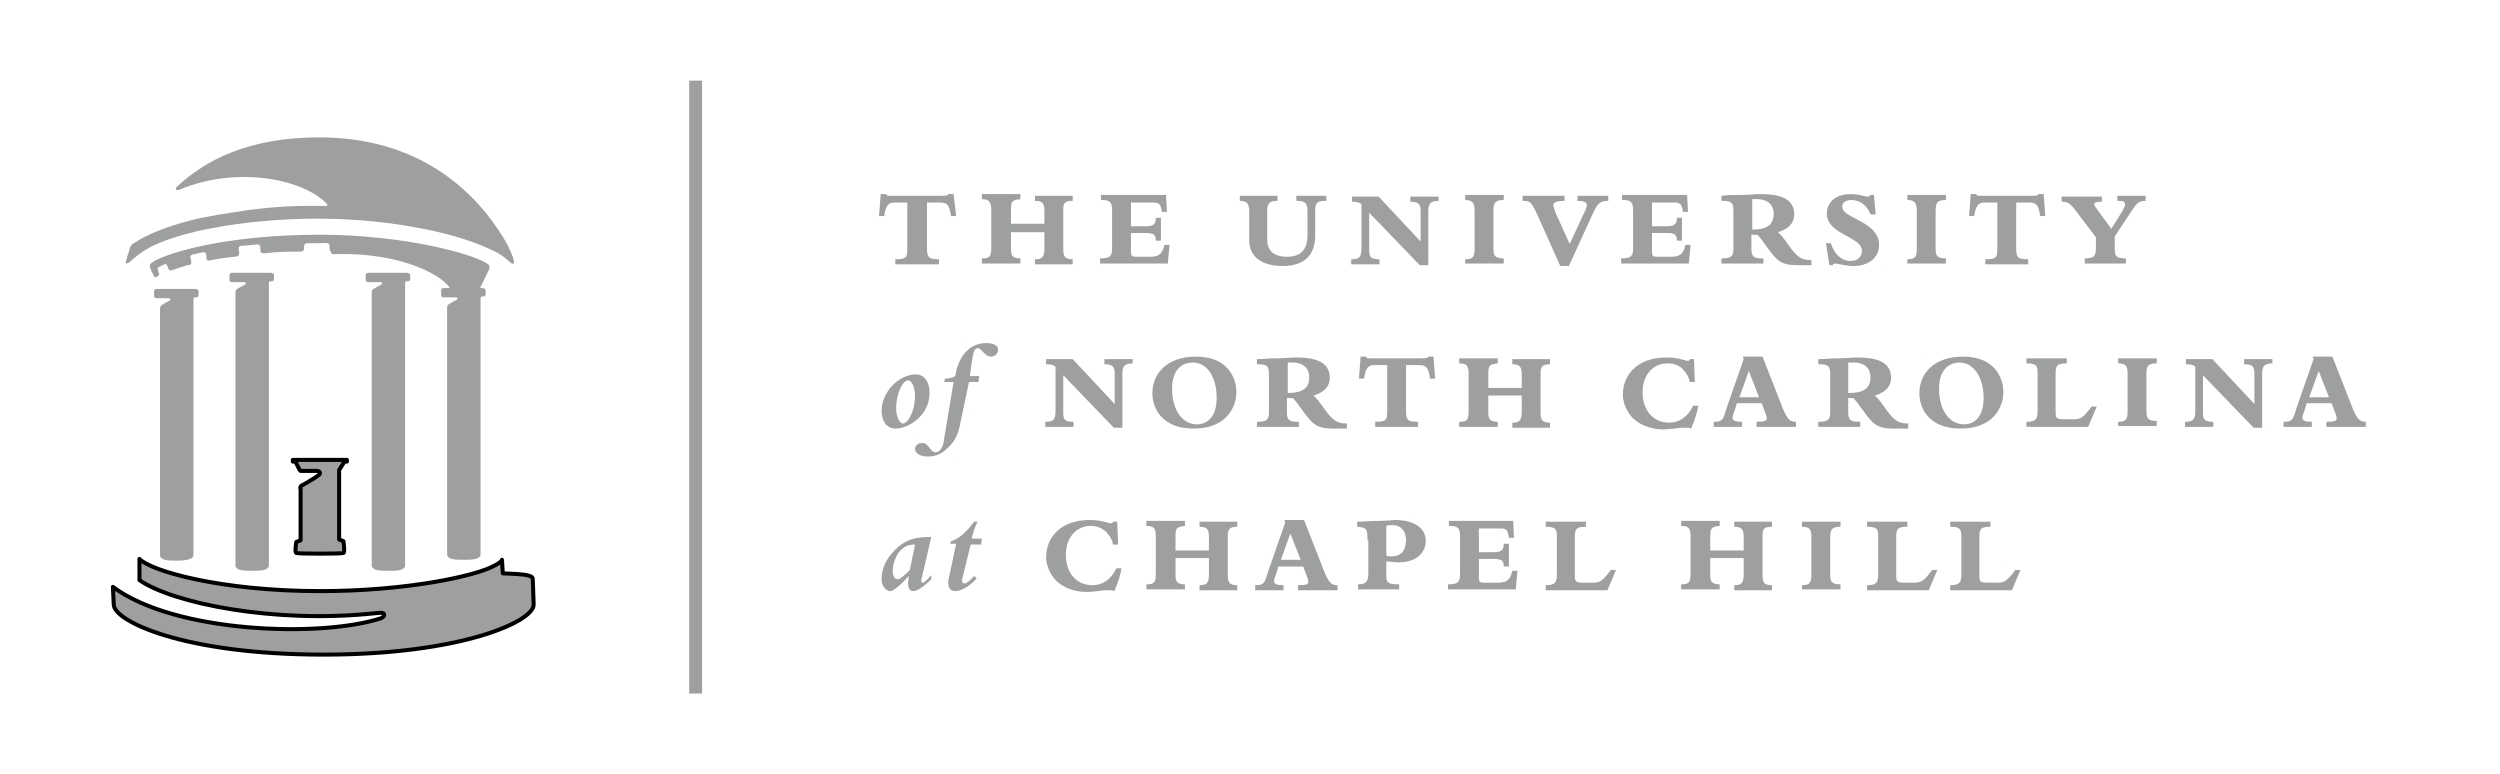 <svg width="155" height="48" viewBox="0 0 155 48" fill="none" xmlns="http://www.w3.org/2000/svg">
<path d="M20.548 15.707C20.602 15.76 20.655 15.76 20.655 15.76C25.171 15.602 27.721 17.282 27.934 17.964L29.74 17.912L30.325 16.704C30.378 16.599 30.325 16.442 30.325 16.442C29.793 15.865 25.277 14.552 19.805 14.552C13.96 14.552 10.294 15.707 9.497 16.232C9.497 16.232 9.285 16.337 9.285 16.494C9.285 16.547 9.391 16.809 9.391 16.809L9.55 17.124C9.603 17.229 9.657 17.229 9.763 17.124C9.763 17.124 9.869 17.072 9.869 17.019C9.869 16.967 9.816 16.809 9.816 16.809C9.71 16.599 9.869 16.547 9.869 16.547L10.188 16.389C10.347 16.337 10.347 16.442 10.4 16.547C10.4 16.547 10.454 16.704 10.507 16.757C10.613 16.809 10.879 16.652 11.622 16.442C11.676 16.442 11.729 16.442 11.835 16.389C11.888 16.337 11.835 16.075 11.835 16.075C11.782 15.97 11.729 15.812 12.047 15.76L12.526 15.655C12.738 15.602 12.791 15.707 12.791 15.865C12.791 15.865 12.791 16.075 12.844 16.127C12.898 16.232 13.004 16.075 14.545 15.917C14.545 15.917 14.757 15.917 14.81 15.812C14.863 15.707 14.81 15.55 14.81 15.55C14.81 15.392 14.704 15.235 15.076 15.235L15.713 15.182C16.192 15.077 16.139 15.287 16.139 15.445C16.139 15.445 16.139 15.655 16.192 15.655C16.245 15.707 16.404 15.707 16.404 15.707C17.254 15.602 17.733 15.602 18.636 15.602C18.636 15.602 18.742 15.602 18.795 15.55C18.848 15.497 18.848 15.445 18.848 15.445C18.848 15.34 18.848 15.182 18.901 15.13C18.954 15.077 19.114 15.077 19.22 15.077H19.964C20.07 15.077 20.336 15.025 20.389 15.13C20.442 15.182 20.442 15.497 20.442 15.497C20.442 15.497 20.548 15.655 20.548 15.707Z" fill="#9E9F9F"/>
<path d="M19.805 8.517C15.395 8.517 12.738 9.934 10.985 11.561L10.932 11.613C10.879 11.718 10.879 11.823 11.091 11.771C14.863 10.196 18.954 11.193 20.283 12.663C20.336 12.715 20.283 12.768 20.23 12.768C18.901 12.768 17.786 12.715 15.342 13.03C14.013 13.24 12.844 13.398 11.835 13.66C10.188 14.08 9.019 14.605 8.381 15.025C8.169 15.13 8.116 15.235 8.063 15.34C8.009 15.55 8.009 15.55 7.956 15.707C7.85 15.97 7.85 16.127 7.797 16.232C7.744 16.39 7.956 16.337 8.063 16.232C8.275 16.022 8.806 15.55 9.603 15.182C10.4 14.815 11.729 14.395 13.216 14.133C15.129 13.765 17.52 13.555 19.645 13.555C22.142 13.555 24.374 13.818 26.233 14.185C28.146 14.552 29.634 15.077 30.59 15.55C31.068 15.76 31.281 15.97 31.6 16.232C31.865 16.494 31.865 16.285 31.865 16.18C31.865 16.18 31.812 15.865 31.44 15.13C30.165 12.873 26.871 8.517 19.805 8.517Z" fill="#9E9F9F"/>
<path d="M7.053 37.489C7.053 38.486 11.304 40.586 20.07 40.586C28.571 40.586 33.087 38.539 33.087 37.489L33.034 35.967C33.034 36.019 33.034 35.862 33.034 35.914C33.034 35.652 32.556 35.599 31.175 35.547L31.121 34.707C31.121 34.812 30.856 34.97 30.643 35.075C29.527 35.704 25.224 36.649 19.858 36.649C13.641 36.649 9.338 35.389 8.647 34.655V35.967C10.666 37.384 16.989 38.696 23.311 38.014C23.524 38.014 23.577 37.961 23.736 38.014C23.789 38.014 23.949 38.171 23.63 38.329C19.964 39.536 10.879 39.273 7 36.387L7.053 37.489Z" fill="#9E9F9F" stroke="black" stroke-width="0.25" stroke-linejoin="round"/>
<path d="M25.224 16.914H22.833C22.727 16.914 22.674 16.967 22.674 17.072V17.334C22.674 17.439 22.727 17.492 22.833 17.492H23.577C23.63 17.492 23.683 17.544 23.683 17.544C23.736 17.597 23.577 17.702 23.524 17.702L23.152 17.912C23.099 17.964 23.046 18.017 23.046 18.122V35.075C23.099 35.389 23.577 35.389 24.108 35.389C24.533 35.389 25.064 35.389 25.118 35.075C25.118 35.075 25.118 18.909 25.118 17.544C25.118 17.492 25.171 17.439 25.171 17.439H25.277C25.383 17.439 25.436 17.387 25.436 17.282V17.019C25.383 16.967 25.33 16.914 25.224 16.914Z" fill="#9E9F9F"/>
<path d="M21.292 28.724L21.345 28.619H21.505V28.514H18.157V28.619H18.317L18.37 28.724L18.582 29.144L18.636 29.196C18.689 29.196 18.742 29.196 18.795 29.196C19.645 29.196 19.486 29.196 19.592 29.196C19.645 29.196 19.751 29.196 19.805 29.249C19.858 29.301 19.858 29.406 19.751 29.459C19.486 29.669 19.008 29.931 18.742 30.088C18.689 30.088 18.636 30.141 18.636 30.193C18.582 30.246 18.636 30.298 18.636 30.298V33.5L18.37 33.605C18.37 33.605 18.264 34.235 18.37 34.287C18.476 34.34 21.186 34.34 21.292 34.287C21.398 34.235 21.292 33.553 21.292 33.553L21.026 33.447V29.144L21.292 28.724Z" fill="#9E9F9F" stroke="black" stroke-width="0.25" stroke-linejoin="round"/>
<path d="M29.899 17.859H27.509C27.402 17.859 27.349 17.912 27.349 18.017V18.279C27.349 18.384 27.402 18.436 27.509 18.436H28.252C28.305 18.436 28.359 18.489 28.359 18.489C28.412 18.541 28.252 18.646 28.199 18.646L27.827 18.856C27.774 18.909 27.721 18.961 27.721 19.066V34.392C27.774 34.707 28.252 34.707 28.784 34.707C29.209 34.707 29.74 34.707 29.793 34.392C29.793 34.392 29.793 19.906 29.793 18.489C29.793 18.436 29.846 18.384 29.846 18.384H29.953C30.059 18.384 30.112 18.331 30.112 18.227V17.964C30.059 17.912 30.006 17.859 29.899 17.859Z" fill="#9E9F9F"/>
<path d="M16.776 16.914H14.385C14.279 16.914 14.226 16.967 14.226 17.072V17.334C14.226 17.439 14.279 17.492 14.385 17.492H15.129C15.182 17.492 15.235 17.544 15.235 17.544C15.288 17.597 15.129 17.702 15.076 17.702L14.704 17.912C14.651 17.964 14.598 18.017 14.598 18.122V35.075C14.651 35.389 15.129 35.389 15.66 35.389C16.085 35.389 16.617 35.389 16.67 35.075C16.67 35.075 16.67 18.909 16.67 17.544C16.67 17.492 16.723 17.439 16.723 17.439H16.829C16.936 17.439 16.989 17.387 16.989 17.282V17.019C16.936 16.967 16.882 16.914 16.776 16.914Z" fill="#9E9F9F"/>
<path d="M12.101 17.912H9.71C9.603 17.912 9.55 17.964 9.55 18.069V18.331C9.55 18.436 9.603 18.489 9.71 18.489H10.454C10.507 18.489 10.56 18.541 10.56 18.541C10.613 18.594 10.454 18.699 10.4 18.699L10.028 18.909C9.975 18.961 9.922 19.014 9.922 19.119V34.445C9.975 34.76 10.454 34.76 10.985 34.76C11.41 34.76 11.941 34.707 11.994 34.445C11.994 34.445 11.994 19.959 11.994 18.541C11.994 18.489 12.047 18.436 12.047 18.436H12.154C12.26 18.436 12.313 18.384 12.313 18.279V18.017C12.26 17.964 12.207 17.912 12.101 17.912Z" fill="#9E9F9F"/>
<path d="M43.129 5V43" stroke="#9E9F9F" stroke-width="0.8" stroke-miterlimit="10"/>
<path d="M59.281 13.398H58.962C58.856 12.715 58.749 12.558 58.271 12.558H57.474V15.392C57.474 15.97 57.581 16.075 58.218 16.075V16.39H55.508V16.075C56.199 16.075 56.252 15.97 56.252 15.392V12.558H55.455C55.137 12.558 54.924 12.663 54.818 13.398H54.499L54.605 12.033H54.924C54.977 12.086 54.977 12.086 55.03 12.138C55.084 12.138 55.137 12.138 55.243 12.138H58.378C58.696 12.138 58.749 12.138 58.803 12.033H59.121L59.281 13.398Z" fill="#9E9F9F"/>
<path d="M64.753 13.975V13.135C64.753 12.611 64.647 12.453 64.169 12.453V12.138H66.507V12.453C65.975 12.453 65.922 12.611 65.922 13.03V15.392C65.922 15.865 65.975 16.075 66.507 16.075V16.39H64.169V16.075C64.594 16.075 64.753 15.97 64.753 15.392V14.395H62.681V15.392C62.681 15.812 62.734 16.022 63.266 16.022V16.337H60.875V16.022C61.353 16.022 61.459 15.917 61.459 15.34V13.03C61.459 12.505 61.3 12.348 60.875 12.348V12.033H63.266V12.348C62.788 12.4 62.681 12.453 62.681 12.978V13.87H64.753V13.975Z" fill="#9E9F9F"/>
<path d="M72.298 12.138L72.351 13.135H72.032C71.979 12.663 71.873 12.558 71.501 12.558H70.12V14.028H71.023C71.501 14.028 71.66 13.923 71.66 13.503H71.979V14.92H71.66C71.66 14.552 71.554 14.447 71.023 14.447H70.12V15.55C70.12 15.917 70.173 15.917 70.544 15.917H71.341C71.926 15.917 72.085 15.655 72.192 15.182H72.51L72.404 16.337H68.207V16.022C68.844 16.022 68.951 15.865 68.951 15.392V13.03C68.951 12.453 68.738 12.4 68.26 12.4V12.086H72.298V12.138Z" fill="#9E9F9F"/>
<path d="M82.233 12.138V12.453C81.649 12.453 81.543 12.558 81.543 13.083V14.605C81.543 15.97 80.693 16.494 79.524 16.494C78.249 16.494 77.452 15.917 77.452 14.92V13.135C77.452 12.663 77.345 12.453 76.867 12.453V12.138H79.205V12.453C78.727 12.453 78.567 12.61 78.567 13.03V14.867C78.567 15.497 78.939 15.917 79.789 15.917C80.693 15.917 81.064 15.445 81.064 14.552V13.135C81.064 12.61 80.958 12.453 80.374 12.453V12.138H82.233Z" fill="#9E9F9F"/>
<path d="M89.194 12.138V12.453C88.715 12.453 88.556 12.61 88.556 13.083V16.442H88.025L84.89 13.188V15.445C84.89 15.917 84.943 16.075 85.528 16.075V16.389H83.774V16.075C84.252 16.075 84.412 15.97 84.412 15.392V12.663C84.305 12.558 84.146 12.505 83.827 12.505V12.191H85.474L88.078 14.972V13.135C88.078 12.715 88.025 12.505 87.44 12.505V12.191H89.194V12.138Z" fill="#9E9F9F"/>
<path d="M90.841 16.389V16.075C91.319 16.075 91.425 15.917 91.425 15.445V13.083C91.425 12.61 91.319 12.4 90.841 12.4V12.086H93.231V12.4C92.7 12.4 92.594 12.558 92.594 13.083V15.392C92.594 15.812 92.647 16.022 93.231 16.022V16.337H90.841V16.389Z" fill="#9E9F9F"/>
<path d="M99.713 12.453C99.235 12.453 99.076 12.558 98.757 13.24L97.269 16.494H96.738L95.304 13.293C94.932 12.505 94.879 12.453 94.4 12.453V12.138H97.004V12.453C96.472 12.453 96.313 12.558 96.313 12.715C96.313 12.82 96.366 12.925 96.419 13.135L97.323 15.13L98.12 13.398C98.332 12.978 98.385 12.82 98.385 12.715C98.385 12.558 98.226 12.453 97.801 12.453V12.138H99.713V12.453Z" fill="#9E9F9F"/>
<path d="M104.602 12.138L104.655 13.135H104.336C104.283 12.663 104.177 12.558 103.805 12.558H102.423V14.028H103.326C103.805 14.028 103.964 13.923 103.964 13.503H104.283V14.92H103.964C103.964 14.552 103.858 14.447 103.326 14.447H102.423V15.55C102.423 15.917 102.476 15.917 102.848 15.917H103.645C104.23 15.917 104.389 15.655 104.495 15.182H104.814L104.708 16.337H100.51V16.022C101.148 16.022 101.254 15.865 101.254 15.392V13.03C101.254 12.453 101.042 12.4 100.564 12.4V12.086H104.602V12.138Z" fill="#9E9F9F"/>
<path d="M112.306 16.442H111.455C110.818 16.442 110.446 16.337 110.127 16.022C109.702 15.602 109.277 14.867 108.958 14.553H108.586V15.445C108.586 15.97 108.799 16.022 109.33 16.022V16.337H106.727V16.022C107.311 16.022 107.471 15.917 107.471 15.445V13.083C107.471 12.558 107.364 12.453 106.727 12.453V12.138C107.152 12.086 107.418 12.086 108.002 12.086C108.427 12.086 108.852 12.033 109.118 12.033C110.233 12.033 111.243 12.243 111.243 13.293C111.243 13.818 110.924 14.185 110.233 14.395C110.658 14.762 110.924 15.34 111.349 15.76C111.668 16.075 111.934 16.127 112.306 16.127V16.442ZM108.586 14.238C109.596 14.238 109.968 13.923 109.968 13.24C109.968 12.716 109.596 12.348 108.958 12.348H108.64V14.238H108.586Z" fill="#9E9F9F"/>
<path d="M113.528 15.13C113.74 15.76 114.165 16.18 114.75 16.18C115.175 16.18 115.44 15.917 115.44 15.55C115.44 14.657 113.262 14.553 113.262 13.24C113.262 12.768 113.581 12.033 114.75 12.033C115.281 12.033 115.6 12.191 115.812 12.191C115.865 12.191 115.918 12.191 115.972 12.086H116.184L116.29 13.293H115.972C115.759 12.716 115.281 12.4 114.803 12.4C114.431 12.4 114.218 12.558 114.218 12.82C114.218 13.555 116.503 13.713 116.503 15.182C116.503 15.97 115.865 16.494 114.909 16.494C114.431 16.494 113.899 16.337 113.793 16.337C113.687 16.337 113.634 16.39 113.634 16.442H113.421L113.209 15.077H113.528V15.13Z" fill="#9E9F9F"/>
<path d="M118.256 16.39V16.075C118.734 16.075 118.841 15.917 118.841 15.445V13.083C118.841 12.611 118.734 12.401 118.256 12.401V12.086H120.647V12.401C120.116 12.401 120.009 12.558 120.009 13.083V15.392C120.009 15.812 120.063 16.022 120.647 16.022V16.337H118.256V16.39Z" fill="#9E9F9F"/>
<path d="M126.81 13.398H126.491C126.385 12.715 126.279 12.558 125.801 12.558H125.004V15.392C125.004 15.97 125.11 16.075 125.748 16.075V16.39H123.091V16.075C123.782 16.075 123.835 15.97 123.835 15.392V12.558H123.038C122.719 12.558 122.507 12.663 122.4 13.398H122.082L122.188 12.033H122.507C122.56 12.086 122.56 12.086 122.613 12.138C122.666 12.138 122.719 12.138 122.825 12.138H125.96C126.279 12.138 126.332 12.138 126.385 12.033H126.704L126.81 13.398Z" fill="#9E9F9F"/>
<path d="M133.08 12.453C132.602 12.453 132.495 12.558 132.123 13.135L131.114 14.657V15.392C131.114 15.865 131.167 16.022 131.805 16.022V16.337H129.254V16.022C129.839 16.022 129.945 15.865 129.945 15.392V14.71L128.67 13.03C128.351 12.61 128.192 12.505 127.82 12.505V12.191H130.317V12.505C129.998 12.505 129.839 12.558 129.839 12.663C129.839 12.715 129.892 12.82 129.945 12.873L130.901 14.185L131.592 13.083C131.698 12.873 131.752 12.768 131.752 12.663C131.752 12.505 131.645 12.453 131.273 12.453V12.138H133.027V12.453H133.08Z" fill="#9E9F9F"/>
<path d="M56.784 23.213C57.315 23.213 57.634 23.685 57.634 24.367C57.634 25.732 56.359 26.572 55.508 26.572C54.977 26.572 54.658 26.099 54.658 25.47C54.658 24.315 55.721 23.213 56.784 23.213ZM55.987 26.257C56.306 26.257 56.731 25.47 56.731 24.525C56.731 24 56.518 23.58 56.306 23.58C55.987 23.58 55.562 24.367 55.562 25.312C55.562 25.837 55.774 26.257 55.987 26.257Z" fill="#9E9F9F"/>
<path d="M59.546 26.204C59.44 26.782 59.281 27.307 58.749 27.779C58.431 28.094 58.059 28.304 57.527 28.304C57.049 28.304 56.73 28.094 56.73 27.831C56.73 27.622 56.943 27.464 57.156 27.464C57.634 27.464 57.634 28.041 58.006 28.041C58.271 28.041 58.484 27.727 58.537 27.202L59.121 23.685H58.537L58.59 23.475C58.803 23.475 59.068 23.423 59.228 23.318C59.387 22.215 60.025 21.271 61.14 21.271C61.618 21.271 61.884 21.428 61.884 21.691C61.884 21.901 61.672 22.11 61.459 22.11C61.034 22.11 60.875 21.586 60.609 21.586C60.397 21.586 60.343 21.848 60.237 22.53L60.131 23.318H60.715L60.662 23.685H60.078L59.546 26.204Z" fill="#9E9F9F"/>
<path d="M70.226 22.215V22.53C69.748 22.53 69.588 22.688 69.588 23.16V26.519H69.057L65.922 23.265V25.522C65.922 25.994 65.975 26.152 66.56 26.152V26.467H64.806V26.152C65.285 26.152 65.444 26.047 65.444 25.47V22.74C65.338 22.635 65.178 22.583 64.859 22.583V22.268H66.507L69.11 25.05V23.213C69.11 22.793 69.057 22.583 68.472 22.583V22.268H70.226V22.215Z" fill="#9E9F9F"/>
<path d="M73.998 26.572C72.032 26.572 71.448 25.312 71.448 24.367C71.448 23.213 72.298 22.11 74.157 22.11C76.07 22.11 76.655 23.37 76.655 24.315C76.655 25.207 76.07 26.572 73.998 26.572ZM73.945 22.478C73.307 22.478 72.67 22.898 72.67 24.105C72.67 25.417 73.307 26.309 74.211 26.309C74.901 26.309 75.433 25.785 75.433 24.682C75.433 23.37 74.848 22.478 73.945 22.478Z" fill="#9E9F9F"/>
<path d="M83.508 26.572H82.658C82.021 26.572 81.649 26.467 81.33 26.152C80.905 25.732 80.48 24.997 80.161 24.682H79.789V25.575C79.789 26.099 80.002 26.152 80.533 26.152V26.467H77.93V26.152C78.514 26.152 78.674 26.047 78.674 25.575V23.213C78.674 22.688 78.567 22.583 77.93 22.583V22.268C78.355 22.268 78.62 22.215 79.205 22.215C79.63 22.215 80.055 22.163 80.321 22.163C81.436 22.163 82.446 22.373 82.446 23.423C82.446 23.948 82.127 24.315 81.436 24.525C81.861 24.892 82.127 25.47 82.552 25.89C82.871 26.204 83.136 26.257 83.508 26.257V26.572ZM79.789 24.367C80.799 24.367 81.171 24.052 81.171 23.37C81.171 22.845 80.799 22.478 80.161 22.478H79.842V24.367H79.789Z" fill="#9E9F9F"/>
<path d="M88.981 23.475H88.662C88.556 22.793 88.45 22.635 87.971 22.635H87.174V25.47C87.174 26.047 87.281 26.152 87.918 26.152V26.467H85.262V26.152C85.952 26.152 86.005 26.047 86.005 25.47V22.635H85.209C84.89 22.635 84.677 22.74 84.571 23.475H84.252L84.359 22.11H84.677C84.73 22.163 84.73 22.163 84.784 22.215C84.837 22.215 84.89 22.215 84.996 22.215H88.131C88.45 22.215 88.503 22.215 88.556 22.11H88.875L88.981 23.475Z" fill="#9E9F9F"/>
<path d="M94.347 24.105V23.265C94.347 22.74 94.241 22.583 93.763 22.583V22.268H96.101V22.583C95.623 22.583 95.516 22.74 95.516 23.16V25.522C95.516 25.994 95.569 26.204 96.101 26.204V26.519H93.763V26.204C94.188 26.204 94.347 26.099 94.347 25.522V24.525H92.275V25.522C92.275 25.942 92.328 26.152 92.86 26.152V26.467H90.469V26.152C90.947 26.152 91.053 26.047 91.053 25.47V23.16C91.053 22.635 90.894 22.53 90.469 22.53V22.215H92.86V22.53C92.382 22.583 92.275 22.635 92.275 23.16V24.052H94.347V24.105Z" fill="#9E9F9F"/>
<path d="M105.292 25.155C105.239 25.522 105.08 26.047 104.867 26.519V26.572C104.814 26.572 104.761 26.519 104.655 26.519C104.602 26.519 104.495 26.519 104.442 26.519C104.23 26.519 104.07 26.519 103.858 26.572C103.645 26.572 103.433 26.624 103.167 26.624C102.264 26.624 101.626 26.309 101.201 25.89C100.829 25.47 100.617 24.945 100.617 24.472C100.617 23.79 100.882 23.213 101.361 22.793C101.839 22.373 102.529 22.163 103.326 22.163C104.07 22.163 104.495 22.373 104.655 22.373C104.708 22.373 104.761 22.32 104.761 22.268H105.027L105.08 23.685H104.761C104.708 23.318 104.495 23.055 104.283 22.845C104.07 22.635 103.751 22.53 103.379 22.53C102.476 22.53 101.839 23.265 101.839 24.315C101.839 25.417 102.476 26.204 103.486 26.204C104.123 26.204 104.655 25.837 104.973 25.155H105.292Z" fill="#9E9F9F"/>
<path d="M111.402 26.467H108.905V26.152C109.383 26.152 109.543 26.099 109.543 25.942C109.543 25.837 109.49 25.68 109.383 25.417L109.224 24.997H107.683L107.577 25.365C107.471 25.627 107.417 25.837 107.417 25.89C107.417 26.099 107.63 26.152 108.002 26.152V26.467H106.249V26.152C106.78 26.152 106.833 26.047 107.045 25.312L108.108 22.268L108.055 22.11H109.277L110.552 25.365C110.818 25.994 110.977 26.152 111.349 26.152V26.467H111.402ZM108.427 23.003L107.842 24.63H109.064L108.427 23.003Z" fill="#9E9F9F"/>
<path d="M118.256 26.572H117.406C116.768 26.572 116.396 26.467 116.078 26.152C115.653 25.732 115.228 24.997 114.909 24.682H114.59V25.575C114.59 26.099 114.803 26.152 115.334 26.152V26.467H112.73V26.152C113.315 26.152 113.474 26.047 113.474 25.575V23.213C113.474 22.688 113.368 22.583 112.73 22.583V22.268C113.156 22.268 113.421 22.215 114.006 22.215C114.431 22.215 114.856 22.163 115.121 22.163C116.237 22.163 117.247 22.373 117.247 23.423C117.247 23.948 116.928 24.315 116.237 24.525C116.662 24.892 116.928 25.47 117.353 25.89C117.672 26.204 117.937 26.257 118.309 26.257V26.572H118.256ZM114.59 24.367C115.6 24.367 115.971 24.052 115.971 23.37C115.971 22.845 115.6 22.478 114.962 22.478H114.59V24.367Z" fill="#9E9F9F"/>
<path d="M121.55 26.572C119.584 26.572 119 25.312 119 24.367C119 23.213 119.85 22.11 121.71 22.11C123.622 22.11 124.207 23.37 124.207 24.315C124.207 25.207 123.622 26.572 121.55 26.572ZM121.497 22.478C120.86 22.478 120.222 22.898 120.222 24.105C120.222 25.417 120.86 26.309 121.763 26.309C122.454 26.309 122.985 25.785 122.985 24.682C122.985 23.37 122.347 22.478 121.497 22.478Z" fill="#9E9F9F"/>
<path d="M128.139 22.215V22.53C127.554 22.53 127.448 22.635 127.448 23.16V25.522C127.448 25.942 127.501 25.994 127.979 25.994H128.51C128.935 25.994 129.095 25.994 129.679 25.207H129.998L129.467 26.467H125.641V26.152C126.226 26.152 126.332 25.994 126.332 25.47V23.16C126.332 22.688 126.279 22.53 125.641 22.53V22.215H128.139Z" fill="#9E9F9F"/>
<path d="M131.326 26.467V26.152C131.805 26.152 131.911 25.994 131.911 25.522V23.16C131.911 22.688 131.805 22.53 131.326 22.53V22.215H133.717V22.53C133.186 22.53 133.08 22.688 133.08 23.16V25.47C133.08 25.89 133.133 26.099 133.717 26.099V26.414H131.326V26.467Z" fill="#9E9F9F"/>
<path d="M140.89 22.215V22.53C140.412 22.53 140.252 22.688 140.252 23.16V26.519H139.721L136.586 23.265V25.522C136.586 25.994 136.64 26.152 137.224 26.152V26.467H135.471V26.152C135.949 26.152 136.108 26.047 136.108 25.47V22.74C136.002 22.635 135.843 22.583 135.524 22.583V22.268H137.171L139.774 25.05V23.213C139.774 22.793 139.721 22.583 139.137 22.583V22.268H140.89V22.215Z" fill="#9E9F9F"/>
<path d="M146.734 26.467H144.237V26.152C144.715 26.152 144.875 26.099 144.875 25.942C144.875 25.837 144.822 25.68 144.715 25.417L144.556 24.997H143.015L142.909 25.365C142.803 25.627 142.749 25.837 142.749 25.89C142.749 26.099 142.962 26.152 143.334 26.152V26.467H141.581V26.152C142.112 26.152 142.165 26.047 142.378 25.312L143.44 22.268L143.387 22.11H144.609L145.884 25.365C146.15 25.994 146.309 26.152 146.681 26.152V26.467H146.734ZM143.759 23.003L143.174 24.63H144.397L143.759 23.003Z" fill="#9E9F9F"/>
<path d="M57.156 35.809C57.102 35.967 57.102 36.124 57.209 36.124C57.315 36.124 57.581 35.862 57.74 35.652V35.914C57.315 36.334 56.89 36.649 56.624 36.649C56.412 36.649 56.306 36.492 56.306 36.177C56.306 36.019 56.306 35.967 56.359 35.704C55.88 36.229 55.402 36.649 55.19 36.649C55.03 36.649 54.658 36.439 54.658 35.914C54.658 35.389 54.818 34.76 55.508 34.077C56.146 33.447 56.73 33.29 57.74 33.29L57.156 35.809ZM56.731 33.762C56.306 33.762 56.093 33.867 55.827 34.13C55.562 34.392 55.349 34.97 55.349 35.389C55.349 35.704 55.455 35.914 55.668 35.914C55.827 35.914 56.093 35.652 56.412 35.337L56.731 33.762Z" fill="#9E9F9F"/>
<path d="M59.653 35.914C59.599 36.072 59.706 36.177 59.812 36.177C59.918 36.177 60.184 35.967 60.397 35.704L60.556 35.862C60.131 36.334 59.599 36.649 59.228 36.649C58.909 36.649 58.749 36.439 58.803 35.967L59.281 33.71H58.909L58.962 33.553C59.493 33.395 59.918 32.975 60.397 32.345H60.609C60.45 32.66 60.343 32.975 60.237 33.395H60.875L60.822 33.762H60.184L59.653 35.914Z" fill="#9E9F9F"/>
<path d="M69.535 35.232C69.482 35.599 69.323 36.124 69.11 36.597V36.649C69.057 36.649 69.004 36.597 68.898 36.597C68.844 36.597 68.738 36.597 68.685 36.597C68.472 36.597 68.313 36.597 68.101 36.649C67.888 36.649 67.676 36.702 67.41 36.702C66.507 36.702 65.869 36.387 65.444 35.967C65.072 35.547 64.86 35.022 64.86 34.55C64.86 33.867 65.125 33.29 65.603 32.87C66.082 32.45 66.772 32.24 67.569 32.24C68.313 32.24 68.738 32.45 68.898 32.45C68.951 32.45 69.004 32.398 69.004 32.345H69.269L69.323 33.762H69.004C68.951 33.395 68.738 33.133 68.526 32.923C68.26 32.713 67.994 32.608 67.622 32.608C66.719 32.608 66.082 33.343 66.082 34.392C66.082 35.494 66.719 36.282 67.729 36.282C68.366 36.282 68.898 35.914 69.216 35.232H69.535Z" fill="#9E9F9F"/>
<path d="M74.954 34.182V33.343C74.954 32.818 74.848 32.66 74.37 32.66V32.345H76.708V32.66C76.23 32.66 76.123 32.818 76.123 33.237V35.599C76.123 36.072 76.177 36.282 76.708 36.282V36.597H74.37V36.282C74.795 36.282 74.954 36.177 74.954 35.599V34.602H72.882V35.599C72.882 36.019 72.936 36.229 73.467 36.229V36.544H71.076V36.229C71.554 36.229 71.66 36.124 71.66 35.547V33.237C71.66 32.713 71.501 32.608 71.076 32.608V32.293H73.467V32.608C72.989 32.66 72.882 32.713 72.882 33.237V34.13H74.954V34.182Z" fill="#9E9F9F"/>
<path d="M82.977 36.597H80.48V36.282C80.958 36.282 81.118 36.229 81.118 36.072C81.118 35.967 81.064 35.809 80.958 35.547L80.799 35.127H79.258L79.152 35.494C79.046 35.757 78.992 35.967 78.992 36.019C78.992 36.229 79.205 36.282 79.577 36.282V36.597H77.823V36.282C78.355 36.282 78.408 36.177 78.621 35.442L79.683 32.398L79.63 32.24H80.852L82.127 35.494C82.393 36.124 82.552 36.282 82.924 36.282V36.597H82.977ZM80.002 33.08L79.417 34.707H80.639L80.002 33.08Z" fill="#9E9F9F"/>
<path d="M84.784 33.5C84.784 32.765 84.73 32.713 84.146 32.66V32.345C84.518 32.345 85.049 32.293 85.527 32.293C86.006 32.293 86.377 32.24 86.484 32.24C87.653 32.24 88.397 32.713 88.397 33.552C88.397 34.13 87.971 34.865 86.696 34.865C86.484 34.865 86.165 34.812 85.952 34.812V35.704C85.952 36.124 86.059 36.229 86.749 36.229V36.544H84.199V36.229C84.677 36.229 84.837 36.072 84.837 35.547V33.5H84.784ZM85.952 34.445C86.059 34.497 86.165 34.497 86.271 34.497C86.856 34.497 87.174 34.13 87.174 33.5C87.174 32.923 86.856 32.555 86.324 32.555C86.165 32.555 86.059 32.555 85.952 32.608V34.445Z" fill="#9E9F9F"/>
<path d="M93.816 32.345L93.869 33.343H93.55C93.497 32.87 93.391 32.765 93.072 32.765H91.691V34.235H92.594C93.072 34.235 93.232 34.13 93.232 33.71H93.55V35.127H93.232C93.232 34.76 93.125 34.655 92.594 34.655H91.691V35.757C91.691 36.124 91.744 36.124 92.116 36.124H92.913C93.497 36.124 93.657 35.862 93.763 35.389H94.082L93.975 36.544H89.778V36.229C90.416 36.229 90.522 36.072 90.522 35.599V33.237C90.522 32.66 90.309 32.608 89.831 32.608V32.293H93.816V32.345Z" fill="#9E9F9F"/>
<path d="M98.332 32.345V32.66C97.748 32.66 97.641 32.765 97.641 33.29V35.652C97.641 36.072 97.695 36.124 98.173 36.124H98.704C99.129 36.124 99.288 36.124 99.873 35.337H100.192L99.66 36.597H95.835V36.282C96.419 36.282 96.526 36.124 96.526 35.599V33.29C96.526 32.818 96.472 32.66 95.835 32.66V32.345H98.332Z" fill="#9E9F9F"/>
<path d="M108.108 34.182V33.343C108.108 32.818 108.002 32.66 107.524 32.66V32.345H109.861V32.66C109.33 32.66 109.277 32.818 109.277 33.237V35.599C109.277 36.072 109.33 36.282 109.861 36.282V36.597H107.524V36.282C107.949 36.282 108.108 36.177 108.108 35.599V34.602H106.036V35.599C106.036 36.019 106.089 36.229 106.62 36.229V36.544H104.229V36.229C104.708 36.229 104.814 36.124 104.814 35.547V33.237C104.814 32.713 104.655 32.608 104.229 32.608V32.293H106.62V32.608C106.142 32.66 106.036 32.713 106.036 33.237V34.13H108.108V34.182Z" fill="#9E9F9F"/>
<path d="M111.721 36.597V36.282C112.199 36.282 112.305 36.124 112.305 35.652V33.29C112.305 32.818 112.199 32.66 111.721 32.66V32.345H114.112V32.66C113.581 32.66 113.474 32.818 113.474 33.29V35.599C113.474 36.019 113.527 36.229 114.112 36.229V36.544H111.721V36.597Z" fill="#9E9F9F"/>
<path d="M118.256 32.345V32.66C117.672 32.66 117.565 32.765 117.565 33.29V35.652C117.565 36.072 117.619 36.124 118.097 36.124H118.628C119.053 36.124 119.213 36.124 119.797 35.337H120.116L119.584 36.597H115.759V36.282C116.343 36.282 116.45 36.124 116.45 35.599V33.29C116.45 32.818 116.397 32.66 115.759 32.66V32.345H118.256Z" fill="#9E9F9F"/>
<path d="M123.41 32.345V32.66C122.826 32.66 122.719 32.765 122.719 33.29V35.652C122.719 36.072 122.772 36.124 123.251 36.124H123.782C124.207 36.124 124.366 36.124 124.951 35.337H125.27L124.738 36.597H120.913V36.282C121.497 36.282 121.604 36.124 121.604 35.599V33.29C121.604 32.818 121.55 32.66 120.913 32.66V32.345H123.41Z" fill="#9E9F9F"/>
</svg>
